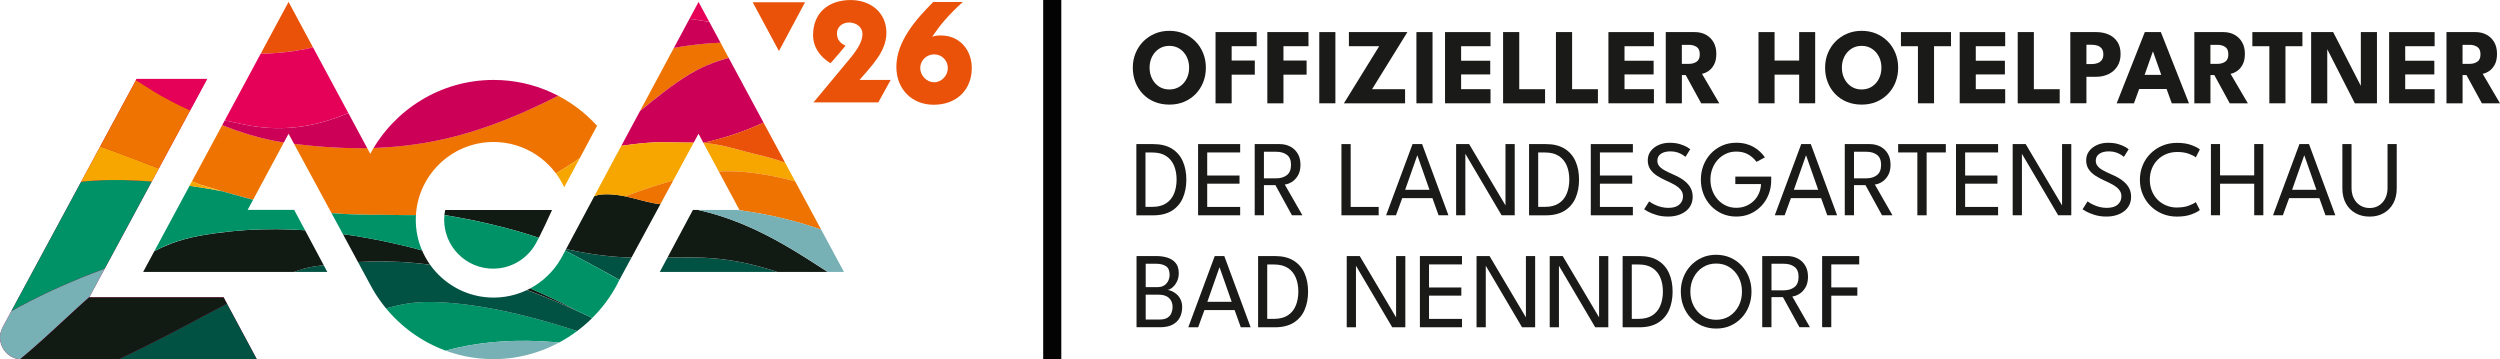<?xml version="1.0" encoding="UTF-8"?>
<svg id="Ebene_2" data-name="Ebene 2" xmlns="http://www.w3.org/2000/svg" xmlns:xlink="http://www.w3.org/1999/xlink" viewBox="0 0 690.21 99.21">
  <defs>
    <style>
      .cls-1 {
        fill: none;
      }

      .cls-2 {
        fill: #cd0058;
      }

      .cls-3 {
        fill: #030304;
      }

      .cls-4 {
        fill: #009267;
      }

      .cls-5 {
        fill: #1a1a18;
      }

      .cls-6 {
        fill: #77b0b5;
      }

      .cls-7 {
        fill: #e95208;
      }

      .cls-8 {
        fill: #025244;
      }

      .cls-9 {
        fill: #f7a600;
      }

      .cls-10 {
        fill: #e50058;
      }

      .cls-11 {
        fill: #111a13;
      }

      .cls-12 {
        fill: #ee7300;
      }

      .cls-13 {
        clip-path: url(#clippath);
      }

      .cls-14 {
        fill: #66c1b7;
      }
    </style>
    <clipPath id="clippath">
      <path class="cls-1" d="M61.72,82.08l9.2,17.13H6.03c-4.56,0-7.46-4.87-5.3-8.88L37.72,21.8h19.46l-32.53,60.28h37.07ZM122.63,60.67c0,7.46,6.05,13.5,13.5,13.5,4.66,0,8.77-2.36,11.2-5.95,1.46-2.16,5.08-10.24,5.08-10.24h-29.51c-.18.87-.27,1.77-.27,2.7ZM182.15,75.07h50.85L192.86.53l-22.53,41.98s0-.02-.01-.02c0,0-14.65,27.42-14.84,27.79-3.53,7.04-10.82,11.88-19.21,11.88-11.84,0-21.48-9.63-21.48-21.48s9.63-21.48,21.48-21.48c8.64,0,16.09,5.13,19.5,12.5l9.07-16.97c-7.07-7.78-17.26-12.66-28.57-12.66-14.71,0-27.52,8.27-34.04,20.4L79.67.53l-40.15,74.55h50.85l-9.15-17.13h-12.85l11.3-21.03,17.29,31.95,5.06,9.37h.01c6.39,12.41,19.32,20.91,34.25,20.91s28.5-8.92,34.71-21.84l1.32-2.44,20.54-37.94,11.3,21.03h-12.85l-9.15,17.13Z"/>
    </clipPath>
  </defs>
  <g id="Ebene_1-2" data-name="Ebene 1">
    <g>
      <g>
        <path class="cls-5" d="M312.75,18.68c0-1.43.25-2.76.76-4,.51-1.24,1.22-2.32,2.13-3.24.91-.92,1.99-1.64,3.22-2.16,1.23-.52,2.56-.77,3.99-.77s2.79.26,4.01.77c1.23.52,2.29,1.24,3.2,2.16s1.61,2,2.11,3.24c.5,1.24.75,2.57.75,4s-.24,2.78-.73,4.01c-.49,1.24-1.18,2.32-2.08,3.25-.9.93-1.97,1.65-3.2,2.17-1.23.52-2.59.77-4.07.77s-2.88-.26-4.12-.77c-1.24-.52-2.3-1.24-3.19-2.17-.89-.93-1.58-2.01-2.06-3.25-.48-1.24-.72-2.57-.72-4.01ZM317.38,18.68c0,1.12.23,2.14.69,3.05.46.91,1.1,1.63,1.92,2.17.82.54,1.77.8,2.85.8s2.03-.27,2.85-.8c.82-.54,1.46-1.26,1.92-2.17.46-.91.69-1.92.69-3.05s-.23-2.13-.69-3.04c-.46-.9-1.1-1.63-1.92-2.17s-1.77-.81-2.85-.81-2.03.27-2.85.81-1.46,1.26-1.92,2.17c-.46.9-.69,1.92-.69,3.04Z"/>
        <path class="cls-5" d="M335.59,8.86h11.36v3.9h-6.91v3.96h6.39v3.89h-6.39v7.91h-4.45V8.86Z"/>
        <path class="cls-5" d="M349.89,8.86h11.36v3.9h-6.91v3.96h6.39v3.89h-6.39v7.91h-4.45V8.86Z"/>
        <path class="cls-5" d="M364.23,8.86h4.45v19.66h-4.45V8.86Z"/>
        <path class="cls-5" d="M372.42,8.86h16.14l-9.75,15.76h9.11v3.9h-16.89l9.74-15.76h-8.36v-3.9Z"/>
        <path class="cls-5" d="M391.05,8.86h4.45v19.66h-4.45V8.86Z"/>
        <path class="cls-5" d="M398.95,8.86h12.56v3.9h-8.12v4.01h8.04v3.78h-8.04v4.07h8.12v3.9h-12.56V8.86Z"/>
        <path class="cls-5" d="M414.99,8.86h4.45v15.76h7.13v3.9h-11.59V8.86Z"/>
        <path class="cls-5" d="M429.58,8.86h4.45v15.76h7.13v3.9h-11.59V8.86Z"/>
        <path class="cls-5" d="M444.06,8.86h12.56v3.9h-8.12v4.01h8.04v3.78h-8.04v4.07h8.12v3.9h-12.56V8.86Z"/>
        <path class="cls-5" d="M459.89,8.86h8.01c1.14,0,2.16.24,3.05.72.89.48,1.6,1.16,2.12,2.06.52.9.78,1.97.78,3.21s-.22,2.26-.66,3.05-.97,1.38-1.59,1.77-1.19.63-1.71.71l4.78,8.15h-5l-4.26-7.8h-1.07v7.8h-4.45V8.86ZM464.34,17.63h1.97c.79,0,1.49-.19,2.08-.58.6-.39.89-1.07.89-2.05s-.29-1.67-.88-2.05c-.59-.38-1.28-.57-2.07-.57h-2v5.26Z"/>
        <path class="cls-5" d="M496.72,20.61h-6.79v7.91h-4.44V8.86h4.44v7.86h6.79v-7.86h4.42v19.66h-4.42v-7.91Z"/>
        <path class="cls-5" d="M503.88,18.68c0-1.43.25-2.76.76-4,.51-1.24,1.22-2.32,2.13-3.24.91-.92,1.99-1.64,3.22-2.16,1.23-.52,2.56-.77,3.99-.77s2.79.26,4.01.77c1.23.52,2.29,1.24,3.2,2.16s1.61,2,2.11,3.24c.5,1.24.75,2.57.75,4s-.24,2.78-.73,4.01c-.49,1.24-1.18,2.32-2.08,3.25-.9.93-1.97,1.65-3.2,2.17-1.23.52-2.59.77-4.07.77s-2.88-.26-4.12-.77c-1.24-.52-2.3-1.24-3.19-2.17-.89-.93-1.58-2.01-2.06-3.25-.48-1.24-.72-2.57-.72-4.01ZM508.51,18.68c0,1.12.23,2.14.69,3.05.46.91,1.1,1.63,1.92,2.17.82.54,1.77.8,2.85.8s2.03-.27,2.85-.8c.82-.54,1.46-1.26,1.92-2.17.46-.91.69-1.92.69-3.05s-.23-2.13-.69-3.04c-.46-.9-1.1-1.63-1.92-2.17s-1.77-.81-2.85-.81-2.03.27-2.85.81-1.46,1.26-1.92,2.17c-.46.9-.69,1.92-.69,3.04Z"/>
        <path class="cls-5" d="M529.51,12.76h-4.69v-3.9h13.82v3.9h-4.68v15.76h-4.45v-15.76Z"/>
        <path class="cls-5" d="M541.04,8.86h12.56v3.9h-8.12v4.01h8.04v3.78h-8.04v4.07h8.12v3.9h-12.56V8.86Z"/>
        <path class="cls-5" d="M557.07,8.86h4.45v15.76h7.13v3.9h-11.59V8.86Z"/>
        <path class="cls-5" d="M571.58,8.86h7.15c1.26,0,2.4.22,3.41.66,1.01.44,1.82,1.11,2.42,2.01.6.9.9,2.02.9,3.37s-.3,2.48-.9,3.42c-.6.94-1.41,1.65-2.42,2.14-1.01.49-2.15.74-3.41.74h-2.7v7.31h-4.45V8.86ZM576.03,17.69h1.46c.61,0,1.15-.09,1.63-.27s.87-.46,1.15-.86c.29-.39.43-.91.43-1.56s-.14-1.17-.43-1.56c-.29-.38-.67-.66-1.15-.83-.48-.17-1.02-.25-1.63-.25h-1.46v5.32Z"/>
        <path class="cls-5" d="M592.16,8.86h4.42l7.76,19.66h-4.75l-1.43-3.95h-7.57l-1.44,3.95h-4.77l7.77-19.66ZM592.09,20.67h4.6l-2.28-6.45h-.04l-2.28,6.45Z"/>
        <path class="cls-5" d="M605.82,8.86h8.01c1.14,0,2.16.24,3.05.72.89.48,1.6,1.16,2.12,2.06.52.9.78,1.97.78,3.21s-.22,2.26-.66,3.05-.97,1.38-1.59,1.77-1.19.63-1.71.71l4.78,8.15h-5l-4.26-7.8h-1.07v7.8h-4.45V8.86ZM610.27,17.63h1.97c.79,0,1.49-.19,2.08-.58.6-.39.89-1.07.89-2.05s-.29-1.67-.88-2.05c-.59-.38-1.28-.57-2.07-.57h-2v5.26Z"/>
        <path class="cls-5" d="M626.53,12.76h-4.69v-3.9h13.82v3.9h-4.68v15.76h-4.45v-15.76Z"/>
        <path class="cls-5" d="M642.19,12.94l.33.06v15.52h-4.45V8.86h6.08l7.97,15.49-.33.06v-15.55h4.45v19.66h-6.11l-7.94-15.58Z"/>
        <path class="cls-5" d="M659.6,8.86h12.56v3.9h-8.12v4.01h8.04v3.78h-8.04v4.07h8.12v3.9h-12.56V8.86Z"/>
        <path class="cls-5" d="M675.43,8.86h8.01c1.14,0,2.16.24,3.05.72.89.48,1.6,1.16,2.12,2.06.52.9.78,1.97.78,3.21s-.22,2.26-.66,3.05-.97,1.38-1.59,1.77-1.19.63-1.71.71l4.78,8.15h-5l-4.26-7.8h-1.07v7.8h-4.45V8.86ZM679.88,17.63h1.97c.79,0,1.49-.19,2.08-.58.6-.39.89-1.07.89-2.05s-.29-1.67-.88-2.05c-.59-.38-1.28-.57-2.07-.57h-2v5.26Z"/>
        <path class="cls-5" d="M313.72,39.78h4.63c2.1,0,3.82.42,5.18,1.26s2.36,2,3.02,3.48.98,3.17.98,5.08-.33,3.61-.98,5.09-1.66,2.64-3.01,3.49c-1.35.84-3.08,1.27-5.18,1.27h-4.63v-19.66ZM316.25,42.1v15.01h1.89c1.55,0,2.81-.32,3.8-.97s1.71-1.53,2.18-2.66c.47-1.13.71-2.41.72-3.86,0-1.46-.23-2.75-.7-3.88s-1.2-2.02-2.19-2.67c-.99-.65-2.26-.97-3.81-.97h-1.89Z"/>
        <path class="cls-5" d="M330.77,39.78h11.62v2.31h-9.1v6.37h8.92v2.25h-8.92v6.42h9.1v2.31h-11.62v-19.66Z"/>
        <path class="cls-5" d="M346.41,39.78h6.87c1.06,0,2.03.22,2.9.66.87.44,1.56,1.09,2.08,1.94.52.85.78,1.88.78,3.1s-.24,2.21-.72,3.01c-.48.79-1.06,1.39-1.74,1.79-.68.4-1.3.62-1.88.66l4.87,8.49h-2.89l-4.56-8.31h-3.17v8.31h-2.55v-19.66ZM348.95,49.23h3.43c1.17,0,2.14-.29,2.9-.88s1.15-1.52,1.15-2.82-.38-2.22-1.14-2.78c-.76-.57-1.73-.85-2.9-.85h-3.44v7.33Z"/>
        <path class="cls-5" d="M370.35,39.78h2.55v17.35h7.73v2.31h-10.28v-19.66Z"/>
        <path class="cls-5" d="M389.97,39.78h2.65l7.27,19.66h-2.72l-1.7-4.74h-8.34l-1.73,4.74h-2.72l7.3-19.66ZM387.94,52.41h6.72l-3.34-9.5h-.04l-3.34,9.5Z"/>
        <path class="cls-5" d="M404.4,42.19l.16.03v17.22h-2.55v-19.66h3.59l10.2,17.2-.16.03v-17.23h2.55v19.66h-3.62l-10.17-17.25Z"/>
        <path class="cls-5" d="M422.14,39.78h4.63c2.1,0,3.82.42,5.18,1.26s2.36,2,3.02,3.48.98,3.17.98,5.08-.33,3.61-.98,5.09-1.66,2.64-3.01,3.49c-1.35.84-3.08,1.27-5.18,1.27h-4.63v-19.66ZM424.67,42.1v15.01h1.89c1.55,0,2.81-.32,3.8-.97s1.71-1.53,2.18-2.66c.47-1.13.71-2.41.72-3.86,0-1.46-.23-2.75-.7-3.88s-1.2-2.02-2.19-2.67c-.99-.65-2.26-.97-3.81-.97h-1.89Z"/>
        <path class="cls-5" d="M439.19,39.78h11.62v2.31h-9.1v6.37h8.92v2.25h-8.92v6.42h9.1v2.31h-11.62v-19.66Z"/>
        <path class="cls-5" d="M460.94,39.42c1.13,0,2.11.13,2.93.39.82.26,1.46.53,1.94.82.47.29.75.48.84.57l-1.31,2.1c-.15-.13-.41-.32-.79-.56-.38-.24-.85-.46-1.41-.66-.57-.19-1.21-.29-1.94-.29-1.12,0-2.01.23-2.66.68-.65.45-.97,1.09-.97,1.91,0,.56.17,1.04.51,1.47.34.42.83.81,1.45,1.15.63.35,1.35.71,2.19,1.07.69.29,1.36.62,2.02.98s1.26.8,1.8,1.3.97,1.07,1.3,1.73.48,1.41.48,2.26-.17,1.6-.51,2.28c-.34.68-.82,1.25-1.44,1.72-.62.47-1.34.83-2.17,1.08-.82.25-1.71.37-2.67.37-1.2,0-2.29-.15-3.25-.45s-1.75-.61-2.34-.94c-.59-.33-.93-.53-1.02-.61l1.38-2.19c.12.1.34.24.66.44.32.19.71.4,1.18.6.47.21.99.39,1.58.53s1.21.22,1.88.22c1.33,0,2.34-.3,3.02-.89.68-.6,1.03-1.36,1.03-2.29,0-.71-.22-1.33-.66-1.85-.44-.52-1.02-.98-1.74-1.38-.73-.41-1.52-.8-2.4-1.18-.89-.41-1.71-.85-2.46-1.34-.74-.49-1.34-1.07-1.79-1.75-.45-.68-.68-1.5-.68-2.46s.27-1.79.81-2.52c.54-.72,1.27-1.29,2.19-1.7s1.93-.61,3.03-.61Z"/>
        <path class="cls-5" d="M479.08,48.76h9.92v1.07c0,1.37-.24,2.66-.71,3.86-.48,1.21-1.15,2.27-2.02,3.18-.87.91-1.89,1.63-3.06,2.15-1.17.52-2.46.77-3.86.77s-2.74-.27-3.93-.8c-1.19-.53-2.22-1.27-3.1-2.2-.87-.94-1.55-2.02-2.03-3.25-.48-1.23-.71-2.55-.71-3.95s.24-2.7.71-3.93c.48-1.23,1.15-2.31,2.03-3.25.87-.93,1.91-1.66,3.1-2.2,1.19-.53,2.5-.8,3.93-.8.97,0,1.86.11,2.67.32.81.21,1.54.51,2.19.89.65.38,1.23.81,1.74,1.3.51.48.94.99,1.31,1.53l-2.31,1.24c-.6-.82-1.36-1.5-2.29-2.04s-2.04-.8-3.31-.8c-1.03,0-1.99.2-2.86.61-.87.41-1.63.97-2.27,1.68-.64.71-1.13,1.54-1.48,2.47s-.52,1.93-.52,2.98.17,2.05.52,2.99c.35.94.84,1.77,1.48,2.49.64.72,1.4,1.28,2.27,1.69.87.41,1.83.61,2.86.61s1.88-.17,2.7-.51c.81-.34,1.52-.8,2.13-1.4.61-.6,1.08-1.29,1.43-2.08.35-.79.54-1.65.58-2.56h-7.1v-2.06Z"/>
        <path class="cls-5" d="M497.28,39.78h2.65l7.27,19.66h-2.72l-1.7-4.74h-8.34l-1.73,4.74h-2.72l7.3-19.66ZM495.26,52.41h6.72l-3.34-9.5h-.04l-3.34,9.5Z"/>
        <path class="cls-5" d="M509.32,39.78h6.87c1.06,0,2.03.22,2.9.66.87.44,1.56,1.09,2.08,1.94.52.85.78,1.88.78,3.1s-.24,2.21-.72,3.01c-.48.79-1.06,1.39-1.74,1.79-.68.4-1.3.62-1.88.66l4.87,8.49h-2.89l-4.56-8.31h-3.17v8.31h-2.55v-19.66ZM511.86,49.23h3.43c1.17,0,2.14-.29,2.9-.88s1.15-1.52,1.15-2.82-.38-2.22-1.14-2.78c-.76-.57-1.73-.85-2.9-.85h-3.44v7.33Z"/>
        <path class="cls-5" d="M529.35,42.09h-5.3v-2.31h13.16v2.31h-5.3v17.35h-2.56v-17.35Z"/>
        <path class="cls-5" d="M540.02,39.78h11.62v2.31h-9.1v6.37h8.92v2.25h-8.92v6.42h9.1v2.31h-11.62v-19.66Z"/>
        <path class="cls-5" d="M558.06,42.19l.16.03v17.22h-2.55v-19.66h3.59l10.2,17.2-.16.03v-17.23h2.55v19.66h-3.62l-10.17-17.25Z"/>
        <path class="cls-5" d="M581.98,39.42c1.13,0,2.11.13,2.93.39.82.26,1.46.53,1.94.82.47.29.75.48.84.57l-1.31,2.1c-.15-.13-.41-.32-.79-.56-.38-.24-.85-.46-1.41-.66-.57-.19-1.21-.29-1.94-.29-1.12,0-2.01.23-2.66.68-.65.45-.97,1.09-.97,1.91,0,.56.17,1.04.51,1.47.34.42.83.81,1.45,1.15.63.35,1.35.71,2.19,1.07.69.29,1.36.62,2.02.98s1.26.8,1.8,1.3.97,1.07,1.3,1.73.48,1.41.48,2.26-.17,1.6-.51,2.28c-.34.68-.82,1.25-1.44,1.72-.62.47-1.34.83-2.17,1.08-.82.25-1.71.37-2.67.37-1.2,0-2.29-.15-3.25-.45s-1.75-.61-2.34-.94c-.59-.33-.93-.53-1.02-.61l1.38-2.19c.12.1.34.24.66.44.32.19.71.4,1.18.6.47.21.99.39,1.58.53s1.21.22,1.88.22c1.33,0,2.34-.3,3.02-.89.68-.6,1.03-1.36,1.03-2.29,0-.71-.22-1.33-.66-1.85-.44-.52-1.02-.98-1.74-1.38-.73-.41-1.52-.8-2.4-1.18-.89-.41-1.71-.85-2.46-1.34-.74-.49-1.34-1.07-1.79-1.75-.45-.68-.68-1.5-.68-2.46s.27-1.79.81-2.52c.54-.72,1.27-1.29,2.19-1.7s1.93-.61,3.03-.61Z"/>
        <path class="cls-5" d="M601.13,57.28c1.22,0,2.28-.17,3.18-.51.9-.34,1.54-.66,1.91-.98l1.12,2.19c-.45.4-1.22.8-2.33,1.21-1.11.41-2.43.61-3.98.61-1.45,0-2.8-.26-4.04-.77-1.24-.52-2.33-1.24-3.25-2.16-.93-.92-1.65-2-2.17-3.23-.52-1.23-.78-2.56-.78-3.99s.26-2.77.77-4.01,1.24-2.33,2.17-3.25c.93-.93,2.02-1.65,3.26-2.17s2.59-.78,4.04-.78c1.55,0,2.88.2,3.98.61,1.11.41,1.88.81,2.33,1.21l-1.12,2.19c-.38-.33-1.02-.66-1.91-.99-.9-.33-1.96-.5-3.18-.5-1.11,0-2.13.19-3.05.57s-1.73.91-2.41,1.6c-.68.69-1.21,1.5-1.58,2.43-.37.93-.56,1.95-.56,3.05s.19,2.14.56,3.08c.37.94.9,1.75,1.58,2.44.68.69,1.48,1.22,2.41,1.6.92.38,1.94.57,3.05.57Z"/>
        <path class="cls-5" d="M622.35,50.72h-9.43v8.71h-2.52v-19.66h2.52v8.65h9.43v-8.65h2.52v19.66h-2.52v-8.71Z"/>
        <path class="cls-5" d="M634.83,39.78h2.65l7.27,19.66h-2.72l-1.7-4.74h-8.34l-1.73,4.74h-2.72l7.3-19.66ZM632.81,52.41h6.72l-3.34-9.5h-.04l-3.34,9.5Z"/>
        <path class="cls-5" d="M659.15,39.78h2.55v12.21c0,1.62-.32,3.01-.97,4.18s-1.53,2.06-2.66,2.69c-1.13.63-2.41.94-3.86.94s-2.74-.31-3.88-.94c-1.14-.63-2.03-1.52-2.67-2.69s-.97-2.56-.97-4.18v-12.21h2.53v12.08c0,1.14.22,2.13.66,2.96s1.03,1.48,1.79,1.93c.75.45,1.6.68,2.55.68s1.79-.22,2.53-.68c.74-.45,1.33-1.09,1.76-1.93.43-.83.65-1.82.65-2.96v-12.08Z"/>
        <path class="cls-5" d="M313.78,70.69h5.47c1.07,0,2.08.14,3.02.43.94.29,1.71.77,2.29,1.46.58.68.88,1.64.88,2.86,0,.82-.16,1.57-.48,2.24s-.72,1.21-1.2,1.63c-.48.42-.95.66-1.42.74.38.03.8.15,1.26.36.46.21.9.51,1.33.89.42.39.77.87,1.04,1.45.27.58.41,1.27.41,2.06,0,1.07-.22,2.02-.66,2.86s-1.1,1.49-1.99,1.96c-.89.47-2.01.71-3.37.71h-6.58v-19.66ZM316.31,79.27h3.29c.75,0,1.38-.17,1.86-.5.49-.33.85-.76,1.09-1.28s.36-1.06.36-1.62c0-1.14-.34-1.94-1.01-2.38-.67-.45-1.57-.67-2.69-.67h-2.9v6.45ZM316.31,88.22h3.8c.94,0,1.68-.17,2.2-.5.52-.33.89-.77,1.1-1.3.21-.54.32-1.11.32-1.71,0-1-.33-1.81-.98-2.43s-1.6-.92-2.85-.92h-3.59v6.87Z"/>
        <path class="cls-5" d="M335.36,70.69h2.65l7.27,19.66h-2.72l-1.7-4.74h-8.34l-1.73,4.74h-2.72l7.3-19.66ZM333.33,83.32h6.72l-3.34-9.5h-.04l-3.34,9.5Z"/>
        <path class="cls-5" d="M347.33,70.69h4.63c2.1,0,3.82.42,5.18,1.26s2.36,2,3.02,3.48.98,3.17.98,5.08-.33,3.61-.98,5.09-1.66,2.64-3.01,3.49c-1.35.84-3.08,1.27-5.18,1.27h-4.63v-19.66ZM349.86,73.02v15.01h1.89c1.55,0,2.81-.32,3.8-.97s1.71-1.53,2.18-2.66c.47-1.13.71-2.41.72-3.86,0-1.46-.23-2.75-.7-3.88s-1.2-2.02-2.19-2.67c-.99-.65-2.26-.97-3.81-.97h-1.89Z"/>
        <path class="cls-5" d="M374.2,73.1l.16.03v17.22h-2.55v-19.66h3.59l10.2,17.2-.16.03v-17.23h2.55v19.66h-3.62l-10.17-17.25Z"/>
        <path class="cls-5" d="M392.01,70.69h11.62v2.31h-9.1v6.37h8.92v2.25h-8.92v6.42h9.1v2.31h-11.62v-19.66Z"/>
        <path class="cls-5" d="M410.04,73.1l.16.03v17.22h-2.55v-19.66h3.59l10.2,17.2-.16.03v-17.23h2.55v19.66h-3.62l-10.17-17.25Z"/>
        <path class="cls-5" d="M430.24,73.1l.16.03v17.22h-2.55v-19.66h3.59l10.2,17.2-.16.03v-17.23h2.55v19.66h-3.62l-10.17-17.25Z"/>
        <path class="cls-5" d="M447.97,70.69h4.63c2.1,0,3.82.42,5.18,1.26s2.36,2,3.02,3.48.98,3.17.98,5.08-.33,3.61-.98,5.09-1.66,2.64-3.01,3.49c-1.35.84-3.08,1.27-5.18,1.27h-4.63v-19.66ZM450.51,73.02v15.01h1.89c1.55,0,2.81-.32,3.8-.97s1.71-1.53,2.18-2.66c.47-1.13.71-2.41.72-3.86,0-1.46-.23-2.75-.7-3.88s-1.2-2.02-2.19-2.67c-.99-.65-2.26-.97-3.81-.97h-1.89Z"/>
        <path class="cls-5" d="M464.04,80.51c0-1.43.25-2.76.74-4,.49-1.24,1.18-2.32,2.06-3.24.88-.92,1.92-1.64,3.1-2.16s2.47-.77,3.86-.77,2.69.26,3.88.77,2.22,1.24,3.1,2.16,1.56,2,2.05,3.24c.49,1.24.73,2.57.73,4s-.24,2.78-.72,4.01c-.48,1.24-1.16,2.32-2.04,3.25-.88.93-1.91,1.65-3.09,2.17-1.18.52-2.48.77-3.9.77s-2.73-.26-3.92-.77c-1.2-.52-2.23-1.24-3.1-2.17-.87-.93-1.55-2.01-2.03-3.25-.48-1.24-.71-2.57-.71-4.01ZM466.68,80.51c0,1.46.31,2.78.92,3.95.61,1.17,1.45,2.1,2.52,2.79,1.07.69,2.3,1.04,3.69,1.04s2.63-.35,3.7-1.04,1.9-1.62,2.51-2.79c.61-1.17.91-2.49.91-3.95s-.3-2.77-.91-3.94c-.61-1.17-1.44-2.09-2.51-2.78-1.07-.69-2.3-1.03-3.7-1.03s-2.62.34-3.69,1.03c-1.07.68-1.91,1.61-2.52,2.78s-.92,2.48-.92,3.94Z"/>
        <path class="cls-5" d="M486.53,70.69h6.87c1.06,0,2.03.22,2.9.66.87.44,1.56,1.09,2.08,1.94.52.85.78,1.88.78,3.1s-.24,2.21-.72,3.01c-.48.79-1.06,1.39-1.74,1.79-.68.4-1.3.62-1.88.66l4.87,8.49h-2.89l-4.56-8.31h-3.17v8.31h-2.55v-19.66ZM489.08,80.15h3.43c1.17,0,2.14-.29,2.9-.88s1.15-1.52,1.15-2.82-.38-2.22-1.14-2.78c-.76-.57-1.73-.85-2.9-.85h-3.44v7.33Z"/>
        <path class="cls-5" d="M503.05,70.69h10.25v2.31h-7.71v6.34h7.19v2.29h-7.19v8.71h-2.53v-19.66Z"/>
      </g>
      <g>
        <g>
          <path class="cls-2" d="M24.65,82.08L57.18,21.8h-19.46L.73,90.34c-2.16,4.01.74,8.88,5.3,8.88h64.89l-9.2-17.13H24.65Z"/>
          <g class="cls-13">
            <g>
              <path class="cls-4" d="M1.11,148.12h-41.12s0-.06,0-.06c-8.53-1.2-17.15-3-25.56-5.15-4.62-1.17-9.17-2.46-13.62-3.81v-7.58c21.14,5.19,45.73,8.96,69.86,7.54,62.85-3.72,92.28-56.28,128.27-55.7,24.43.39,55.83,13.01,73.49,21.08-4.47-1.99-45.21-19.33-78.92-4.23-30.5,13.66-68.5,41.08-112.41,47.9h0Z"/>
              <path class="cls-6" d="M47.73,148.12H1.11s0-.01,0-.01c43.9-6.82,81.91-34.24,112.41-47.9,33.7-15.1,74.45,2.24,78.92,4.23.27.12.4.18.4.18,7.53,3.45,12.47,6.03,13.16,6.4.03.02.06.03.07.04,3.42,2.04,6.6,3.98,9.57,5.82-.27-.09-3.25-1.14-8.22-2.52h0c-6.49-1.8-16.35-4.14-27.94-5.64-.05,0-.09-.01-.14-.02-.06,0-.12-.01-.21-.03-19-2.43-42.58-2.57-63.58,5.69-19.38,7.62-34.75,20.11-55.42,29.09-.03.01-.06.02-.09.03-2.34,1.02-4.76,1.99-7.25,2.91t0,0c-1.64.6-3.32,1.18-5.04,1.73Z"/>
              <path class="cls-4" d="M301.79,148.12h-25.95s0-.02,0-.02c-11.51-9.1-17.72-19.58-30.09-34.3-15.55-18.51-40-26.27-41.88-26.85,5.13,1.38,9.9,2.5,14.2,3.29,43.84,8.05,59.86,41.18,83.71,57.87v.02Z"/>
              <path class="cls-8" d="M-9.33,139.06c-24.13,1.42-48.72-2.35-69.86-7.54v-11.36c2.82.35,5.62.62,8.39.83,3.2.24,6.36.39,9.47.45h.04c74.82,1.55,126.44-44.96,148.37-47.93,21.1-2.86,40.41-2.14,72.06,12.23.02.01.03.02.03.02,6.27,2.85,13.02,6.23,20.37,10.23,9.95,5.41,18.77,10.46,26.45,15.04-.69-.36-5.64-2.95-13.16-6.4,0,0-.14-.06-.4-.18-17.66-8.07-49.06-20.69-73.49-21.08-36-.57-65.42,51.99-128.27,55.7Z"/>
              <path class="cls-4" d="M349.35,139.1h0c-34.39-10.45-62.41-24.89-62.41-24.89,0,0-23.22-13.48-52.43-35.23h0c5.81,3.75,11.85,7.61,18.58,11.25,18.95,11.49,37.28,20.97,37.28,20.97,0,0,25.05,11.98,58.98,20.31h0s0,7.58,0,7.58Z"/>
              <path class="cls-8" d="M349.35,131.52h0c-33.93-8.33-58.98-20.31-58.98-20.31,0,0-18.32-9.48-37.28-20.97.52.28,1.04.56,1.57.84,30.85,16.28,76.67,25.95,76.67,25.95,6.13,1.38,12.14,2.41,18.02,3.13h0s0,11.36,0,11.36Z"/>
              <path class="cls-6" d="M41.23,70.09c-6.82,2-23.13,7.28-38.84,16.23-6.77,3.85-13.42,8.38-19.15,13.61-22.96,20.96-53.55,21.05-54.05,21.05h0c3.2.24,6.36.39,9.47.46h.04C.35,122.19,12.09,85.68,41.23,70.09Z"/>
              <path class="cls-14" d="M-70.8,120.98h0c-2.76-.2-5.56-.48-8.39-.82v-16.36c.22.01.44.02.66.03h0s33.43,2.84,50.2-3.16c8.71-3.12,20.05-8.72,30.72-14.35h0c-6.77,3.85-13.42,8.38-19.15,13.61-22.96,20.96-53.55,21.05-54.05,21.05Z"/>
              <path class="cls-9" d="M349.35,103.8h0c-6.08-.32-12.76-1.2-20.15-2.73,0,0-21.33-3.58-25.71-4.32,16.61,2.74,33.41,1.3,45.86-.76h0s0,7.81,0,7.81Z"/>
              <path class="cls-12" d="M-59.48,91.48v.03s-7.88,2.52-19.71,4.48v-9.07c20.76-3.35,36.88-15.73,52.36-31.26,11.74-11.78,23.26-15.16,31.26-15.83,6.56-.54,10.74.75,10.74.75v.02c-12.81-.34-27.22,4.46-42,23.06-10.91,13.73-14.93,22.07-32.65,27.82Z"/>
              <path class="cls-2" d="M-79.19,86.91v-41.23c5.73-2.59,11.43-5.37,17.4-8.22h0c12.42-3.95,27.97-3.93,40.66-.62,14.24,3.72,23.1,3.2,25.55,2.95v.04c-7.99.66-19.52,4.05-31.25,15.83-15.48,15.53-31.6,27.91-52.36,31.26Z"/>
              <path class="cls-8" d="M302.75,139.37c-26.3-22.34-51.93-50.29-83.44-62.57-28.22-11-36.38-1.43-65.07-8.52,3.84,1.9,8.01,4.18,12.51,6.61h0s0,0,0,0h0c3.27,1.77,6.46,3.66,9.59,5.65,10.06,4.44,19.01,4.1,27.45,6.38.02,0,.04.01.07.02,5.13,1.38,9.9,2.5,14.2,3.29,43.84,8.05,59.86,41.18,83.71,57.87v.02h14.64v-.02c-4.71-2.2-9.35-5.06-13.67-8.73Z"/>
              <g>
                <path class="cls-14" d="M245.75,113.8c-15.55-18.51-39.99-26.27-41.88-26.85,0,0,0,0,0,0-.03,0-.05-.01-.06-.02,0,0,0,0,0,0h0c-8.44-2.28-17.39-1.94-27.45-6.38,25.09,15.95,46.02,38.4,69.15,56.35.04.03.08.06.11.09.04.03.08.06.12.1.01,0,.02.01.02.01,5.06,3.91,10.22,7.61,15.56,10.97v.06h14.53v-.02c-11.51-9.1-17.72-19.58-30.09-34.3Z"/>
                <path class="cls-14" d="M171.68,77.68c-.07-.04-.15-.08-.22-.13.07.04.15.08.22.13Z"/>
              </g>
              <path class="cls-11" d="M349.34,139.1c-34.39-10.45-62.41-24.89-62.41-24.89,0,0-23.22-13.48-52.43-35.23h0c-16.07-10.37-29.83-20.65-51.88-22.58-5.36-.47-10.34-3.23-16.75-2.7-1.35.15-2.38.83-3.77,1.01-.57.07-2.01.41-2.57.47-1.93.36-7.37-3.02-6.95-6.76-1.06.62-2.14,1.22-3.25,1.81l-.18.09c-3.17,1.68-3.97,2.02-7.16,3.46-4.45,2-6.74,3.09-12.65,4.11-.39.07-8.84-.06-13.38.47,19.83,2.61,31.74,6.98,32.73,7.28.01,0,1.63.75,1.68.8,1.25.56,2.54,1.17,3.86,1.83,28.7,7.09,36.86-2.48,65.07,8.52,31.52,12.28,57.15,40.23,83.44,62.57,4.33,3.68,8.96,6.53,13.67,8.73v.02h32.92v-9.03h0Z"/>
              <path class="cls-11" d="M63.24,63.94c-5.98.65-11.13,1.48-15.86,3.26-.91.35-1.8.72-2.69,1.12,0,0,0,0,0,0-1.18.56-2.32,1.15-3.45,1.77h0c-19.69,10.53-31.44,30.62-56.01,42.31-.04.02-.09.04-.13.06-.49.23-.99.46-1.49.69-.24.11-.47.21-.71.31-.32.14-.64.28-.96.42-.37.16-.75.31-1.13.47-.2.08-.4.16-.6.24-.47.19-.95.37-1.43.55-.12.04-.24.09-.35.13-.55.2-1.1.4-1.66.6-.06.02-.12.04-.18.06-.6.21-1.22.41-1.83.61-.02,0-.04.01-.06.02-3.26,1.05-6.74,1.96-10.45,2.7,0,0-.01,0-.02,0-.73.15-1.47.28-2.22.42-.03,0-.06,0-.09.01-.73.13-1.47.25-2.21.36-.06,0-.12.02-.19.03-.72.11-1.44.21-2.18.31-.1.01-.21.03-.31.04-.7.09-1.4.17-2.12.25-.15.02-.31.03-.46.05-.67.07-1.35.14-2.04.2-.21.02-.43.03-.65.05-.64.05-1.28.1-1.93.15-.28.02-.57.03-.85.05-.6.04-1.19.07-1.8.1-.37.02-.76.03-1.13.04-.53.02-1.06.04-1.59.06-.52.01-1.05.02-1.58.03-.41,0-.82.02-1.23.02-.95,0-1.92,0-2.9,0h0c74.82,1.55,126.44-44.96,148.37-47.93,21.1-2.86,40.41-2.14,72.06,12.23,0,0-.02,0-.02-.01-1.67-.92-49.31-26.84-95.89-21.79Z"/>
              <path class="cls-12" d="M115.96,58.37c4.54-.54,12.99-.41,13.38-.47.37-.06.73-.13,1.07-.19,5.14-.96,7.41-2.04,11.58-3.91,1.6-.72,2.59-1.16,3.59-1.64.25-.12.5-.24.75-.37.38-.19.8-.4,1.26-.64.46-.24.96-.5,1.56-.82l.18-.09c1.11-.59,2.19-1.19,3.25-1.81h0c16.78-9.76,28.19-22.93,39.79-29.06,18.82-9.95,45.26-2.69,48.3-1.8-2.05-.64-4.11-1.27-6.17-1.89,0,0-.03,0-.09-.03-2.09-.59-40.35-11.12-68.9,4.71-29.35,16.28-50.35,23.99-86.35,19.07-9.31-1.27-18.53-4.74-27.09-9.18,0,0-.02,0-.03-.01-3.33-1.49-6.48-3.17-9.51-4.98,0,0-.02,0-.03-.02-1.47-.6-28.99-24.06-76.39.02-1.87.95-3.88,1.5-5.75,2.27-2.43.99-4.78,1.98-7.08,2.99,20.96-7,45.24.17,52.97,2.56,20.64,6.39,48.87,17.85,48.87,17.85,2.05.63,4.13,1.26,6.26,1.88,12.16,3.5,23.32,6.61,43.76,6.5,3.82-.02,10.37.33,15.47-.27-1.5-.23-3.04-.45-4.64-.66Z"/>
              <path class="cls-4" d="M166.75,74.89h0c-4.51-2.43-8.68-4.71-12.51-6.61-.66-.33-1.31-.65-1.96-.95,0,0,0,0,0,0-.63-.3-1.25-.59-1.86-.86-.01,0-.03-.01-.04-.02-.04-.04-1.66-.79-1.68-.8h0c-.91-.28-11.06-3.99-28.09-6.61-5.1.6-11.65.26-15.47.27-16.77.09-27.28-1.99-37.24-4.67-2.08-.55-4.21-1.17-6.53-1.83h0s0,0,0,0c-18.23-3.51-45.51-6.25-60.41,4.42-21.03,15.07-30.4,48.9-79.49,46.59h0s33.43,2.84,50.2-3.16c8.71-3.12,20.05-8.72,30.72-14.35h0c15.71-8.94,32.02-14.23,38.84-16.22,1.12-.62,2.27-1.22,3.45-1.78,5.48-2.59,11.42-3.61,18.55-4.38,46.74-5.07,94.56,21.05,95.91,21.8.02.01.03.02.03.02,6.27,2.85,13.02,6.23,20.37,10.23,9.95,5.41,18.77,10.46,26.45,15.04.03.02.06.03.07.04,3.42,2.04,6.6,3.98,9.57,5.82,0,0,0,0,0,0,5.12,3.17,9.57,6.03,13.38,8.54.01,0,.02.01.03.02,4.28,2.82,7.73,5.19,10.35,7.04,0,0,0,0,0,0,3.38,2.38,5.4,3.9,6.08,4.42-26.03-20.19-49.25-46.08-78.75-62Z"/>
              <path class="cls-9" d="M55.11,50.94s-28.22-11.45-48.87-17.85c-7.73-2.39-32.01-9.56-52.97-2.56h0c-5.29,2.31-10.26,4.65-15.05,6.93h0c12.42-3.95,27.97-3.93,40.66-.62,14.24,3.72,23.1,3.2,25.55,2.95v.04c6.56-.54,10.75.75,10.75.75v.02c-12.81-.34-27.22,4.46-42,23.06-10.91,13.73-14.93,22.07-32.65,27.82v.03s-7.88,2.52-19.71,4.48v7.81c.22.01.44.02.66.03C-29.44,106.14-20.08,72.3.96,57.24c14.9-10.67,42.18-7.93,60.41-4.42-2.13-.61-4.21-1.24-6.26-1.88Z"/>
              <path class="cls-10" d="M-79.19,25.93h0s0-11.97,0-11.97h0c3.9-2.45,4.53-3.17,6-4.29C-69.71,7.03-40.96-16.86,2.49.74-12.68-3.97-24.94-2.21-31.43-.4c-10.79,3-32.75,18.21-32.75,18.21,0,0-5.8,3.97-15,8.12Z"/>
              <path class="cls-2" d="M349.34,13.95c-9.55,5.98-29.91,15.57-56.8,10.71-34.34-6.21-66.34-36.09-96.15-42.16,13.29,1.93,24.33,4.8,35.68,7.38,0,0,0,0,.02,0,5.08,1.69,11.93,4.16,21.13,7.78,4.19,1.65,8.17,2.97,11.95,3.99,0,0,.01,0,.02,0,26.8,10.2,64.01,6,64.01,6,6.92-.74,13.61-2.71,20.15-5.13h0s0,11.41,0,11.41h0Z"/>
              <path class="cls-2" d="M-79.19,13.95h0s0-11.41,0-11.41c13.7-5.07,26.77-12.09,40.06-13.87C-9.67-15.27,7.14-.75,25.54,13.39,17.48,7.81,9.79,3.7,2.51.75c0,0-.01,0-.02,0-43.46-17.6-72.21,6.29-75.68,8.92-1.47,1.12-2.1,1.84-6,4.29Z"/>
              <path class="cls-10" d="M329.19,7.67s-37.21,4.2-64.01-6c23.75,6.44,40.09,1.52,56.63-4,8.25-2.75,17.54-7.61,27.53-13.16h0s0,18.03,0,18.03h0c-6.54,2.42-13.22,4.39-20.15,5.13Z"/>
              <path class="cls-12" d="M321.81-2.33c-16.53,5.52-32.88,10.44-56.63,4,0,0-.01,0-.02,0-3.78-1.02-7.76-2.34-11.95-3.99-9.2-3.62-16.04-6.09-21.13-7.78,1.21.27,2.43.55,3.65.81,10.56,2.31,21.63,4.25,35.2,4.83.74.03,1.47.05,2.2.05,2.62.02,5.18-.15,7.67-.46,20.4.34,38.13-6.3,50.52-13.79,4.89-2.95,10.92-8.18,18.02-13.57h0s0,16.76,0,16.76h0c-10,5.55-19.28,10.4-27.53,13.16Z"/>
              <path class="cls-7" d="M113.51.52C89.5,17.17,54.83,27.39-.7-16.04c-31-24.24-57.39-11.15-78.48.55h0s0-16.76,0-16.76c10.92-8.28,24.36-16.94,40.06-18.28C-13.22-52.75,9.81-18.9,36.01-8.67c26.2,10.23,40.2,3.02,40.2,3.02,8.82-1.59,16.28-5.35,21.31-8.11,10.82-5.95,18.83-5.86,19.64-5.83.05,0,.07,0,.07,0,23.06,2.11,42.67-.11,43.14-.17h0c1.37-.03,2.74-.07,4.12-.13v.16s-24.92,2.18-50.99,20.24Z"/>
              <path class="cls-7" d="M30.26,16.97h0s0,0,0,0c-1.59-1.18-3.16-2.37-4.72-3.57C17.48,7.81,9.79,3.7,2.51.75c0,0-.01,0-.02,0C-12.68-3.97-24.94-2.21-31.43-.4c-10.79,3-32.75,18.21-32.75,18.21,0,0-5.8,3.97-15,8.12h0v19.76c5.73-2.59,11.43-5.37,17.4-8.22,4.8-2.28,9.76-4.62,15.05-6.93h0c2.3-1.01,4.55-2.28,7.08-2.99,1.87-.76,3.88-1.32,5.75-2.27C3.23,6.41,28.16,16.71,37.93,22.35c-2.62-1.74-5.17-3.54-7.66-5.39Z"/>
              <path class="cls-10" d="M349.34,13.95c-9.55,5.98-29.91,15.57-56.8,10.71-34.34-6.21-66.34-36.09-96.15-42.16-.09-.01-.18-.03-.27-.04h0c-9.18-1.32-19.43-2.18-31.59-2.18,0,0-24.93,2.18-51,20.24C89.5,17.17,54.83,27.39-.7-16.04c-31-24.24-57.39-11.15-78.48.55h0V2.54c13.7-5.07,26.78-12.09,40.06-13.87C-9.67-15.27,7.14-.75,25.54,13.39c1.56,1.2,3.13,2.39,4.72,3.57h0c3.91,2.91,7.95,5.73,12.23,8.29.02,0,.03.01.03.02,3.03,1.81,6.18,3.49,9.51,4.98,0,0,.02,0,.03.01,4.59,2.06,9.49,2.84,14.85,4.01,20.2,4.43,34.07-5.32,47.87-12.64,15.8-8.37,31.25-14.05,51.14-16.92,18.5-2.67,43.75,3.49,68.47,10.94.06.02.09.03.09.03,2.06.62,4.12,1.25,6.17,1.89.19.06.29.09.29.09,14.52,4.5,28.63,9.23,40.83,12.63,6.95,1.93,13.28,3.44,18.72,4.23,18.55,2.68,36.67-3.11,48.84-8.59h0v-11.97h0Z"/>
              <path class="cls-2" d="M165.94,4.72c-19.9,2.87-35.35,8.55-51.14,16.92-13.8,7.32-27.67,17.07-47.87,12.64-5.37-1.18-10.26-1.96-14.85-4.01,8.56,4.44,17.78,7.91,27.09,9.18,35.99,4.93,56.99-2.79,86.35-19.07,28.55-15.83,66.81-5.31,68.9-4.71-24.72-7.46-49.97-13.61-68.47-10.94Z"/>
              <path class="cls-2" d="M240.95,17.66s-.1-.03-.29-.09c0,0,0,0,0,0,0,0,0,0,0,0-1.8-.53-11.86-3.3-23.67-3.38-3.73-.03-7.63.21-11.51.88-.65.11-1.29.23-1.93.37-3.86.81-7.66,2.07-11.19,3.94-.68.36-1.36.75-2.05,1.16-.12.07-.25.15-.37.23-8.46,5.15-17.03,13.64-27.86,21.45l6.49-1.49c2.46-.45,9.75-1.52,13.96-1.45l9.61.11c.64,0,1.25.03,1.85.07,5.92-1.27,13.71-3.65,21.66-8.08,14.17-7.89,45.39-5.65,66.11-1.08-12.2-3.4-26.31-8.13-40.83-12.63Z"/>
              <path class="cls-9" d="M218.24,45.47c-1.34-.61-5.56-1.93-7.37-2.35-7.2-1.67-11.29-3.33-16.86-3.67-.6-.04-1.21-.06-1.85-.07l-9.61-.11c-4.21-.06-11.51,1.01-13.96,1.45l-6.49,1.49c-2.99,2.15-6.14,4.26-9.51,6.22-1.06.62-2.14,1.22-3.25,1.81-.06.03-.12.06-.18.09,0,0,0,0,0,0,.06-.03.12-.06.18-.09,1.11-.59,2.19-1.19,3.25-1.81-.42,3.74,5.02,7.11,6.95,6.76.56-.07,2-.4,2.57-.47,1.39-.18,2.43-.86,3.77-1.01,2.41-.2,4.62.07,6.72.5,5.12-1.85,10.8-4,20.2-6.1,15.17-3.39,36.48,4.38,49.26,10.08-1.44-2.3-15.24-8.79-23.81-12.72Z"/>
              <path class="cls-7" d="M349.34,25.93c-12.17,5.49-30.3,11.27-48.84,8.59-5.44-.79-11.77-2.29-18.72-4.23-20.72-4.57-51.94-6.81-66.11,1.08-7.95,4.43-15.74,6.8-21.66,8.08,5.57.35,9.66,2,16.86,3.67,1.81.42,6.03,1.73,7.37,2.35,4.89,2.24,11.47,5.31,16.5,7.97,26.52,8.94,53.59,6.88,53.59,6.88,25.94-.67,43.57-6.75,61.02-14.63h0v-19.76h0Z"/>
              <g>
                <path class="cls-2" d="M226.22,49.19c.14.07.28.14.43.2-.14-.07-.28-.14-.43-.2Z"/>
                <path class="cls-2" d="M230.62,51.34s.09.05.14.07c-.05-.02-.09-.05-.14-.07Z"/>
                <path class="cls-2" d="M228.52,50.3c.07.04.15.07.22.11-.07-.04-.15-.07-.22-.11Z"/>
                <path class="cls-2" d="M232.9,52.48c-.09-.05-.19-.1-.28-.14.09.05.19.1.28.14Z"/>
                <path class="cls-2" d="M288.32,60.31s-27.07,2.07-53.59-6.88c-.03-.02-.07-.04-.11-.06,3.23,1.7,5.84,3.24,6.95,4.28.17.09.34.18.51.26,7.43,3.85,15.15,7.9,23.07,11.49,21.23,9.62,58.33,17.09,58.33,17.09,9.43,1.65,17.97,1.68,25.85.41h0v-41.23h0c-17.45,7.89-35.07,13.96-61.02,14.63Z"/>
              </g>
              <path class="cls-12" d="M349.55,87c-7.87,1.27-16.42,1.24-25.85-.41,0,0-37.09-7.47-58.33-17.09-7.92-3.59-15.63-7.64-23.07-11.49-.21-.09-.43-.19-.65-.29.17.17.31.32.4.46-12.79-5.7-34.09-13.46-49.26-10.08-9.4,2.1-15.08,4.25-20.2,6.1-.06-.01-.12-.02-.19-.03,3.56.72,6.81,1.93,10.21,2.23.09,0,.17.02.25.03,6.22.1,11.97.56,17.23,1.13,8.44.92,14.11,2.18,18.94,3.47,3.97,1.06,7.46,2.22,11.46,3.75,17.76,6.8,31.58,15.96,50.49,25.09,6.98,3.37,14.44,5.54,21.96,6.84.04,0,.11.02.19.03.13.02.31.05.54.09,16.61,2.74,33.41,1.3,45.86-.76h0v-9.07h0Z"/>
              <path class="cls-6" d="M329.19,101.07s-15.51-2.6-22.79-3.83c-.91-.13-1.81-.26-2.72-.41-.23-.04-.4-.07-.54-.09-.09-.02-.15-.03-.19-.03-6.6-1.14-13.15-2.95-19.38-5.66-.94-.4-1.87-.82-2.79-1.27-1.92-.93-3.8-1.87-5.64-2.82-16.03-8.14-28.77-16.1-44.64-22.19-4-1.53-7.49-2.69-11.46-3.75-4.83-1.29-10.5-2.55-18.94-3.47-5.12-.56-10.71-1-16.74-1.12,0,.01-.03.02-.03.04,21.63,2.09,35.28,12.24,51.17,22.49,5.81,3.75,11.85,7.61,18.58,11.25.52.28,1.04.56,1.57.84,30.85,16.28,76.67,25.95,76.67,25.95,6.13,1.38,12.14,2.41,18.02,3.13h0v-16.36h0c-6.08-.32-12.76-1.2-20.15-2.73Z"/>
            </g>
          </g>
          <path class="cls-7" d="M215.06,14.1l-7.25-13.47h14.45l-7.21,13.47ZM237.3,22.07h8.6l-3.41,6.2h-17.89l10.41-12.52c1.35-1.77,3.11-4.03,3.11-6.36,0-1.93-1.72-3.18-3.73-3.18-1.76,0-3.32,1.17-3.32,2.98,0,1.65.78,2.7,2.38,3.42,0,0-4.08,4.9-4.19,4.83-2.88-1.77-4.78-4.4-4.78-7.77,0-6.2,4.34-9.66,10.37-9.66,5.37,0,9.87,3.3,9.87,9.06,0,5.27-4.3,9.3-7.42,13ZM259.75,9.79c-.66,0-1.76.04-2.25.36l-.08-.08c1.92-2.87,4.1-5.61,8.37-9.51h-8.14c-4.65,4.65-10.18,10.8-10.18,17.93,0,6,4.18,10.43,10.33,10.43s10.49-3.99,10.49-10.15c0-4.91-3.28-8.98-8.52-8.98ZM257.91,22.71c-2.13,0-3.85-1.93-3.85-3.91,0-2.09,1.72-3.79,3.85-3.79s3.77,1.69,3.77,3.79c0,1.97-1.64,3.91-3.77,3.91Z"/>
        </g>
        <rect class="cls-3" x="288.01" y="0" width="5" height="99.21"/>
      </g>
    </g>
  </g>
</svg>